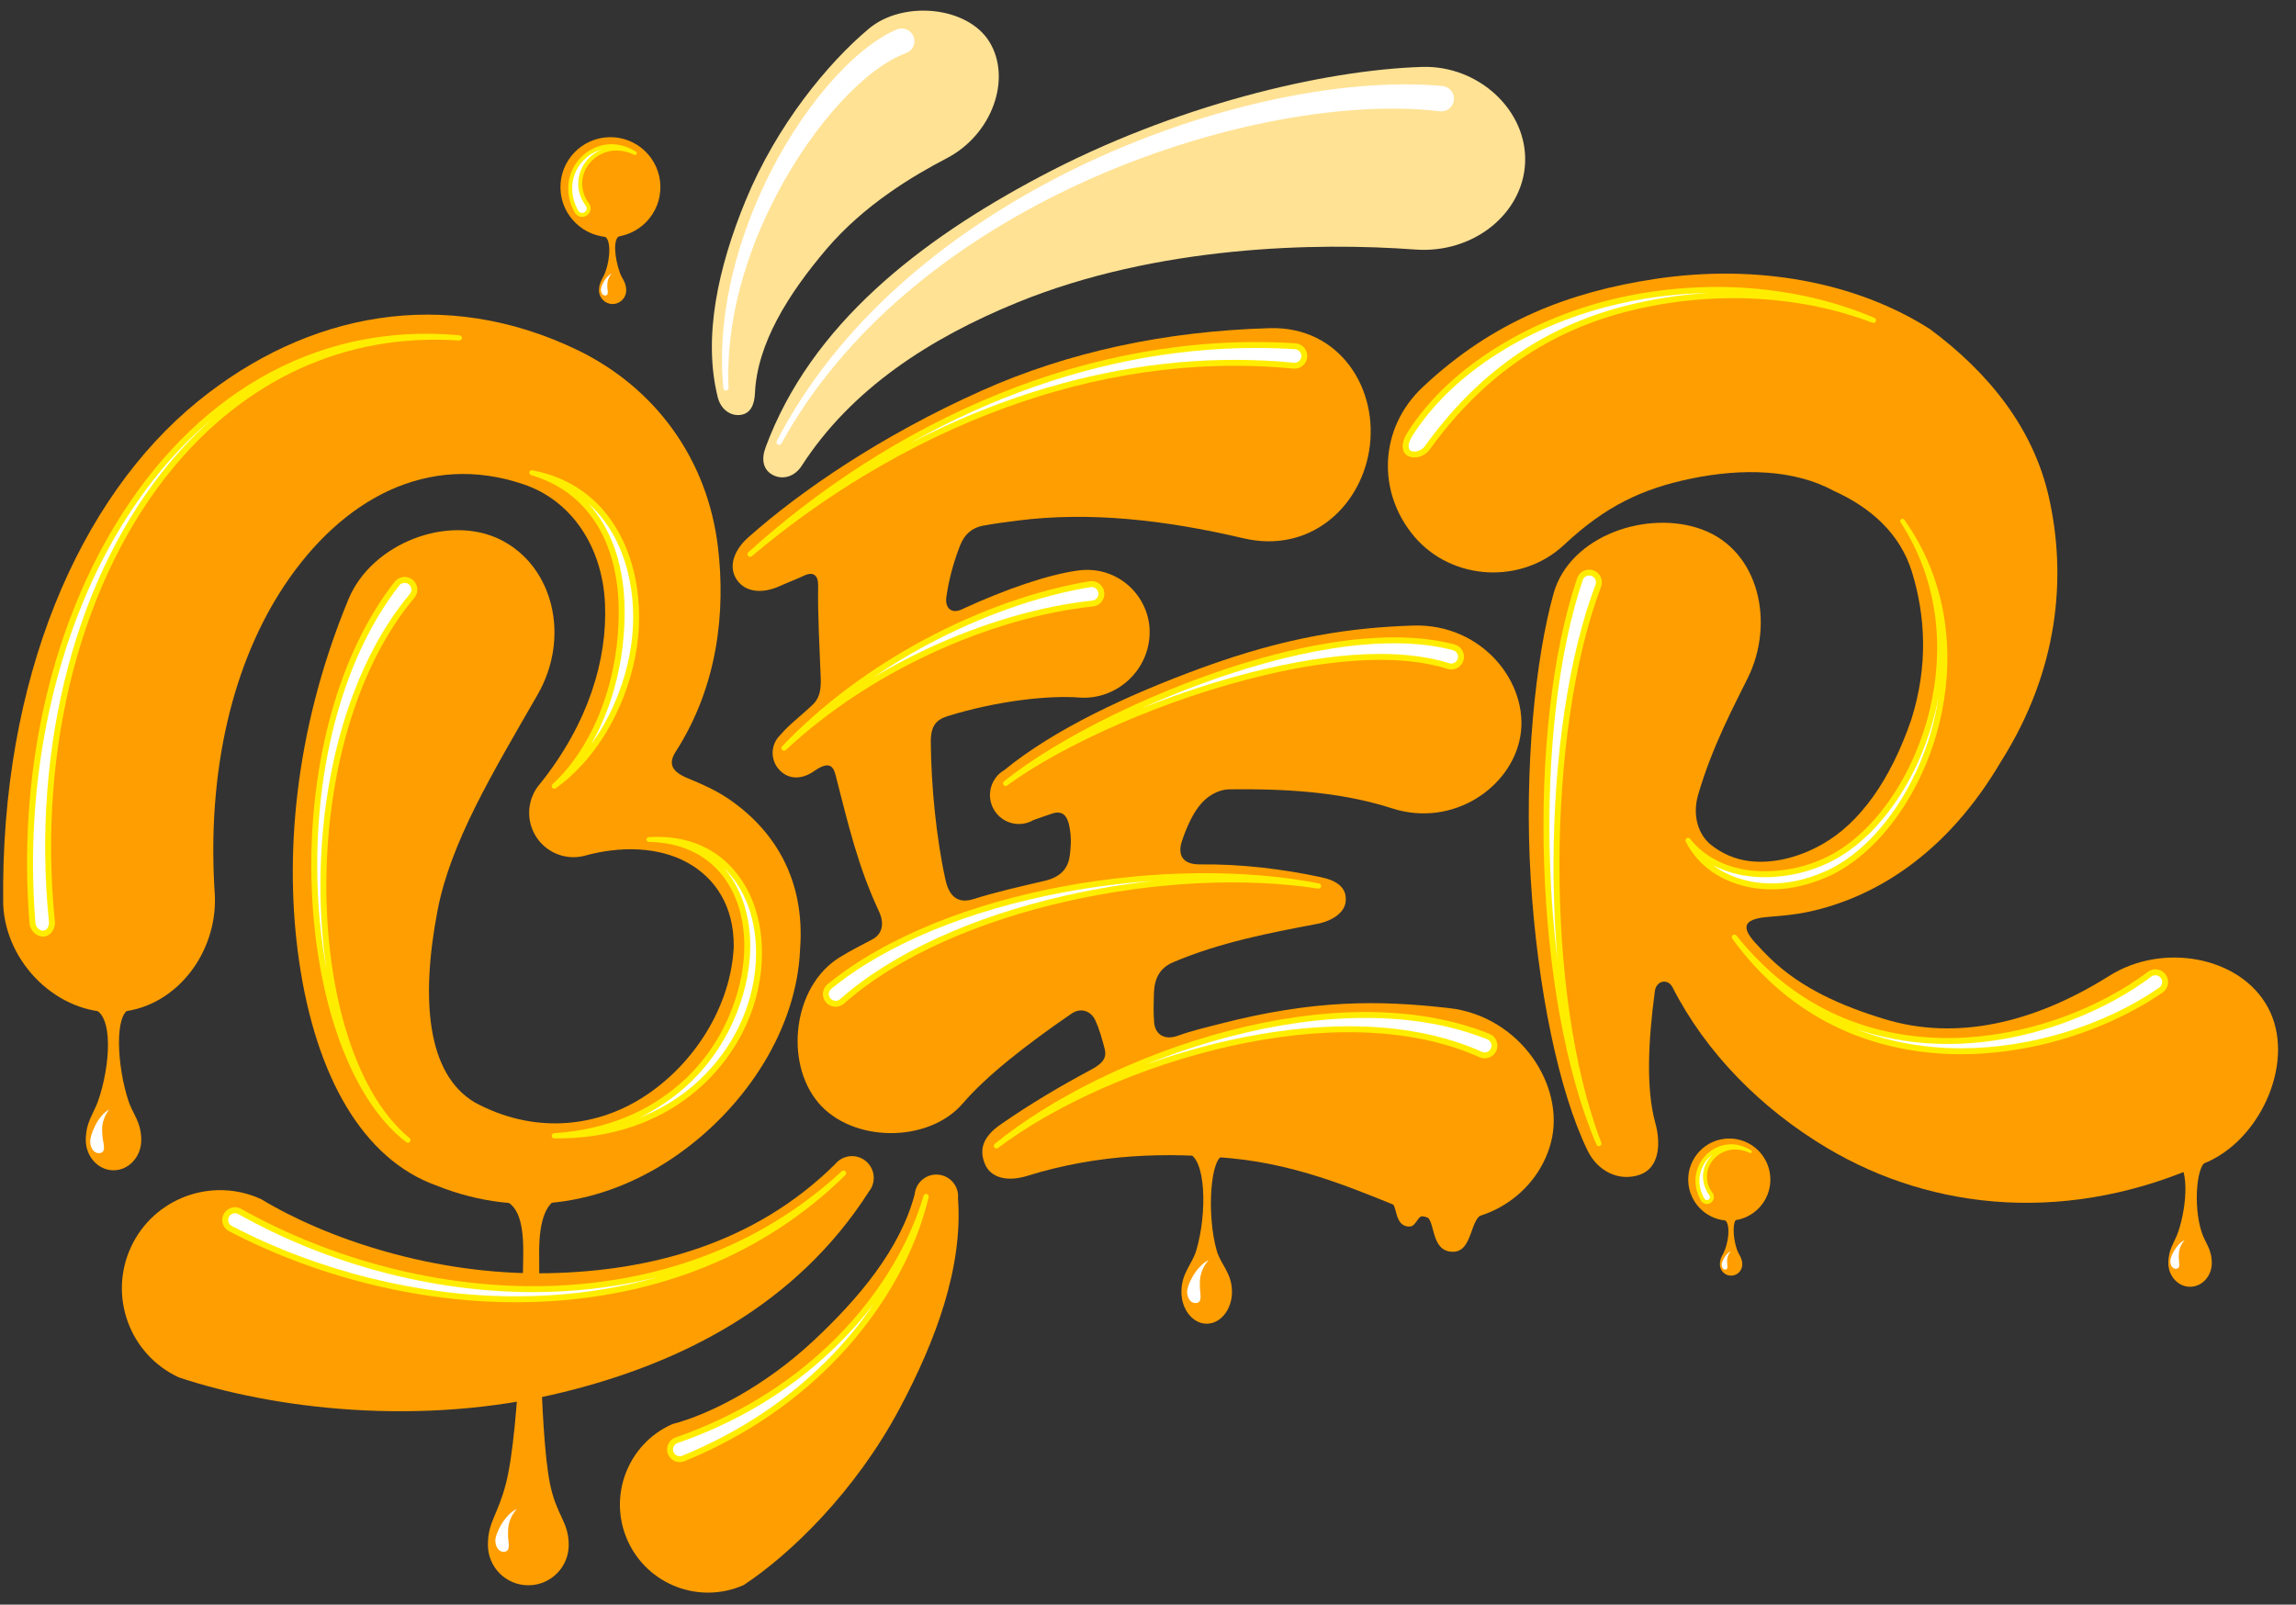 <?xml version="1.0" encoding="UTF-8"?>
<!DOCTYPE svg PUBLIC '-//W3C//DTD SVG 1.0//EN'
          'http://www.w3.org/TR/2001/REC-SVG-20010904/DTD/svg10.dtd'>
<svg height="1361.4" preserveAspectRatio="xMidYMid meet" version="1.0" viewBox="26.6 305.1 1947.5 1361.4" width="1947.5" xmlns="http://www.w3.org/2000/svg" xmlns:xlink="http://www.w3.org/1999/xlink" zoomAndPan="magnify"
><rect x="26.6" y="305.1" width="1947.5" height="1361.4" fill="#333333" stroke="none"/><g clip-rule="evenodd" fill-rule="evenodd"
  ><g
    ><g id="change1_1"
      ><path d="M720.57,801.896c0.147-8.529-4.005-12.163-11.785-8.494 c-7.236,3.415-14.437,6.033-21.038,9.035c-14.158,6.436-29.061,5.509-36.416-5.867 c-7.355-11.376-1.552-25.275,9.766-35.359c44.285-39.466,113.088-86.64,198.029-124.621 c73.234-32.748,155.594-50.609,244.693-53.075c59.317-1.642,92.874,51.964,84.047,104.308 c-8.244,48.895-51.324,86.919-106.514,73.969c-66.52-15.61-130.339-22.804-191.346-15.061 c-10.072,1.278-20.002,2.566-29.674,4.373c-8.879,1.657-15.563,7.024-19.352,16.711 c-5.376,13.751-9.582,28.635-11.705,44.149c-1.135,8.287,3.85,14.409,13.002,10.173 c38.229-17.696,74.272-29.696,98.6-33.001c34.826-4.729,61.069,22.676,60.878,52.412 c-0.21,32.93-28.805,57.769-59.768,55.341c-24.954-1.958-68.531,2.472-111.564,15.77 c-9.382,2.899-14.431,7.831-14.312,22.181c0.305,36.713,4.558,80.902,12.448,116.651 c2.992,13.557,9.997,20.765,23.933,16.358c19.021-6.017,39.389-10.564,60.312-15.475 c14.973-3.515,20.206-11.996,21.321-22.316c0.584-5.404,1.046-10.781,0.603-16.007 c-1.09-12.864-4.008-22.974-16.281-18.531c-5.178,1.874-10.34,3.429-15.245,5.328 c-11.704,6.821-26.745,2.855-33.564-8.849c-6.821-11.704-2.857-26.745,8.847-33.564 c41.963-34.344,103.461-63.328,167.797-86.856c72.491-26.51,126.928-34.017,178.693-35.755 c59.292-1.99,98.81,49.31,91.202,93.826c-7.493,43.837-57.528,77.694-108.613,61.323 c-37.592-12.048-79.236-16.957-138.061-16.196c-10.802,0.14-19.368,6.801-23.867,11.875 c-6.934,7.822-12.407,19.659-16.536,32.121c-3.494,10.544-0.569,19.844,15.348,19.677 c35.648-0.373,70.081,3.97,102.57,10.834c13.522,2.857,22.397,8.928,20.964,21.028 c-1.043,8.809-10.799,16.075-24.365,18.654c-39.5,7.505-81.743,15.459-121.935,32.498 c-11.755,4.983-15.94,14.296-16.32,26.332c-0.259,8.206-0.461,16.387,0.145,24.436 c0.802,10.646,8.916,15.671,20.255,11.564c11.703-4.239,23.765-7.026,35.621-10.072 c79.42-20.402,133.733-20.268,194.474-13.324c60.035,6.862,98.78,65.898,86.301,113.887 c-12.823,49.307-67.53,78.855-113.772,60.807c-43.929-17.146-95.003-41.436-157.976-47.338 c-54.318-5.091-111.387-3.967-172.669,15.006c-17.035,5.273-30.831,1.512-35.687-10.026 c-5.253-12.487-1.612-23.315,13.337-33.681c26.061-18.072,51.802-33.142,77.183-46.702 c10.895-5.822,12.727-11.028,10.96-17.66c-2.187-8.208-4.421-16.608-8.141-24.433 c-3.271-6.882-11.59-10.919-19.963-5.16c-38.767,26.666-72.065,52.72-92.152,76.12 c-29.274,34.103-94.165,33.436-122.791-0.833c-28.676-34.328-21.271-98.637,18.221-123.012 c8.193-5.058,17.464-9.934,27.409-15.06c9.6-4.946,10.542-14.362,5.985-24.095 c-17.638-37.684-25.786-72.677-36.731-115.427c-1.806-7.049-4.995-12.743-18.014-3.611 c-10.614,7.445-21.748,7.55-29.697-0.891c-7.951-8.442-7.55-21.749,0.891-29.698 c6.887-8.332,17.612-16.277,27.567-25.802c5.91-5.656,6.973-13.112,6.616-22.714 C721.737,853.367,720.137,827.231,720.57,801.896L720.57,801.896z" fill="#ff9e00"
      /></g
      ><g id="change1_2"
      ><path d="M1467.009,979.311c-5.232,17.964,0.293,34.179,11.025,42.682 c9.163,7.257,20.436,12.292,32.736,13.708c19.222,2.213,40.878-2.713,61.356-14.254 c31.952-18.005,57.935-54.25,75.647-105.785c14.652-46.231,11.825-88.556,0.62-125.166 c-10.011-32.708-35.067-54.789-65.999-68.785c-33.709-18.444-77.727-19.627-121.708-10.493 c-41.417,8.602-72.536,23.468-107.355,56.09c-36.351,34.058-95.274,30.334-126.879-6.75 c-32.163-37.74-30.143-92.115,6.751-126.879c59.903-56.446,124.958-80.992,197.109-91.897 c86.275-13.039,170.552,2.398,233.431,42.61c49.518,36.813,87.433,83.584,100.716,142.389 c15.375,68.06,8.163,147.21-40.505,224.264c-46.539,79.319-107.875,115.878-163.843,127.738 c-11.212,2.376-22.259,3.297-32.924,4.155c-18.487,1.484-26.022,6.365-11.804,21.989 c4.022,4.42,8.129,8.795,12.451,12.987c26.447,25.651,60.901,40.745,97.486,51.859 c59.709,18.139,125.194,4.266,190.605-36.881c44.818-28.194,110.567-16.761,134.285,26.784 c23.94,43.957-4.614,109.688-50.026,130.64c-117.549,54.24-233.845,42.291-323.677-11.177 c-56.471-33.611-103.022-81.092-131.256-136.407c-4.004-7.847-13.775-5.679-14.97,3.232 c-5.91,44.077-7.405,83.702,0.347,111.716c5.15,18.617,3.028,38.539-13.175,44.081 c-17.91,6.126-35.781-3.16-44.199-20.431c-24.538-50.344-42.571-137.966-48.242-230.259 c-5.848-95.176,4.265-188.745,19.39-242.592c13.749-48.947,79.623-71.354,126.109-54.095 c48.351,17.95,61.521,79.231,38.753,125.565 C1497.307,904.286,1479.012,938.104,1467.009,979.311L1467.009,979.311z" fill="#ff9e00"
      /></g
      ><g id="change1_3"
      ><path d="M599.736,942.839c-6.912,10.775-2.713,17.231,10.588,22.68 c11.663,4.777,23,9.847,33.172,16.636c39.131,26.118,66.306,68.356,61.742,128.266 c-2.687,66.597-44.601,132.238-102.997,173.689c-57.163,40.576-130.204,57.114-206.046,26.573 c-61.839-22.42-101.702-92.367-115.9-190.213 c-12.365-85.211-5.153-193.16,41.902-307.021c19.631-47.506,85.133-72.661,129.373-50.267 c44.24,22.394,59.234,82.247,30.944,131.419c-38.458,66.843-73.666,125.134-84.743,182.783 c-14.544,75.699-8.977,138.971,31.518,162.99c48.939,26.549,100.955,21.767,141.431-3.541 c45.31-28.328,76.116-79.073,78.26-128.761c0.252-34.19-15.648-57.954-39.038-70.977 c-24.864-13.846-57.567-14.431-88.362-5.741c-15.984,3.725-32.535-3.345-40.898-17.464 c-8.363-14.121-6.607-32.033,4.34-44.259c40.619-50.866,56.913-105.011,54.738-152.608 c-2.203-48.168-28.403-87.404-69.237-101.095c-81.5-27.593-154.012,12.955-202.504,85.606 c-43.156,64.655-66.448,155.943-59.181,263.324c2.143,49.54-34.207,96.801-83.747,98.944 c-49.538,2.143-93.629-41.639-95.772-91.178c-2.68-191.76,64.734-345.321,165.001-426.931 c92.619-75.385,209.162-98.294,322.602-43.363c64.76,31.506,109.752,91.431,118.696,167.207 C641.912,822.861,636.069,886.205,599.736,942.839L599.736,942.839z" fill="#ff9e00"
      /></g
      ><g id="change2_1"
      ><path d="M706.552,700.381c42.063-65.238,108.442-108.216,182.946-138.659 c118.286-48.333,254.108-51.112,337.433-44.929c49.577,3.679,91.168-30.466,93.269-73.198 c2.204-44.827-39.605-83.221-87.281-81.723c-84.205,2.647-210.412,32.693-324.361,93.203 c-101.213,53.747-193.979,125.058-232.591,229.642c-3.816,10.336-2.05,19.151,6.392,23.474 C690.799,712.515,700.799,709.305,706.552,700.381L706.552,700.381z" fill="#ffe294"
      /></g
      ><g id="change1_4"
      ><path d="M734.914,1292.825c-68.324,67.586-156.742,90.777-243.522,92.471 c-96.921,1.892-188.516-29.691-243.189-62.774c-41.714-19.289-91.242-1.081-110.529,40.633 c-19.289,41.714-1.082,91.24,40.632,110.529c78.818,26.301,203.947,42.63,326.331,12.473 c100.252-24.705,197.415-73.801,258.985-170.126c6.403-7.922,5.17-19.554-2.753-25.956 C752.947,1283.67,741.317,1284.902,734.914,1292.825L734.914,1292.825z" fill="#ff9e00"
      /></g
      ><g id="change2_2"
      ><path d="M666.955,638.745c1.891-42.265,28.363-84.245,60.431-122.031 c32.095-37.817,73.639-62.432,102.204-77.324c39.057-20.362,55.279-67.932,36.203-98.865 c-18.576-30.121-73.199-35.387-102.24-11.068c-34.535,28.921-77.992,81.512-104.445,145.628 c-23.445,56.83-36.478,116.37-23.641,167.256c2.44,9.674,10.276,15.794,18.964,14.802 C663.121,656.152,666.511,648.652,666.955,638.745L666.955,638.745z" fill="#ffe294"
      /></g
      ><g id="change1_5"
      ><path d="M802.451,1318.349c-12.294,46.528-47.306,88.346-86.63,124.983 c-40.392,37.631-87.091,61.771-119.025,70.013c-37.67,16.735-54.667,60.905-37.932,98.576 c16.735,37.668,60.905,54.665,98.575,37.93c39.819-26.291,94.658-79.281,132.231-149.76 c30.771-57.719,53.787-119.905,49.534-178.319c0.945-10.143-6.524-19.144-16.666-20.088 C812.396,1300.738,803.395,1308.207,802.451,1318.349L802.451,1318.349z" fill="#ff9e00"
      /></g
      ><g id="change1_6"
      ><path d="M477.908,1316.96c10.223,0.553,29.746,3.727,23.579,4.999 c-11.266,2.324-17.568,18.087-17.568,44.947c0,18.104,0,151.706,9.149,196.869 c5.536,27.324,15.923,32.317,15.923,52.006c0,19.002-15.356,34.272-34.272,34.272 c-18.916,0-34.272-15.269-34.272-34.272c0-19.689,8.188-24.633,15.283-52.006 c11.918-45.978,14.71-178.935,14.71-196.869c0-26.859-5.182-42.623-21.805-44.947 C442.229,1321.064,466.703,1316.96,477.908,1316.96L477.908,1316.96z" fill="#ff9e00"
      /></g
      ><g id="change1_7"
      ><path d="M122.469,1151.107c15.121-0.425,21.842,8.284,14.782,9.953 c-13.811,3.266-11.538,48.073-1.76,77.931c3.689,11.265,10.932,18.014,10.932,33.343 c0,14.065-10.543,25.647-23.529,25.647c-12.985,0-23.527-11.582-23.527-25.647 c0-15.33,6.643-22.247,10.492-33.343c10.358-29.858,13.267-73.554-4.339-77.926 C94.752,1158.391,108.563,1151.498,122.469,1151.107L122.469,1151.107z" fill="#ff9e00"
      /></g
      ><g id="change1_8"
      ><path d="M1258.742,1312.41c7.312-0.316,29.292,22.246,26.204,22.811 c-11.794,2.159-8.639,31.895-25.915,31.895c-19.934,0-14.409-28.663-23.422-29.901 C1233.396,1336.91,1253.431,1312.641,1258.742,1312.41L1258.742,1312.41z" fill="#ff9e00"
      /></g
      ><g id="change1_9"
      ><path d="M1234.49,1337c-5.669-1.394-6.249,8.71-12.397,8.71 c-13.536,0-9.784-19.463-15.905-20.303c-1.503-0.207,8.861-2.998,12.425-2.428 C1225.718,1324.113,1237.01,1337.62,1234.49,1337z" fill="#ff9e00"
      /></g
      ><g id="change1_10"
      ><path d="M1885.352,1282.239c13.704,0.57,20.136,7.79,13.88,8.001 c-9.207,0.312-12.772,37.016-5.119,60.39c2.889,8.819,8.558,14.102,8.558,26.102 c0,11.01-8.253,20.077-18.417,20.077c-10.166,0-18.419-9.067-18.419-20.077 c0-12,5.201-17.415,8.213-26.102c8.109-23.373,9.904-59.525-4.12-61.67 C1862.995,1287.899,1877.059,1281.893,1885.352,1282.239L1885.352,1282.239z" fill="#ff9e00"
      /></g
      ><g id="change1_11"
      ><path d="M1492.662,1271.034c19.226-0.413,35.17,14.86,35.584,34.086 c0.415,19.227-14.859,35.172-34.086,35.585c-19.226,0.413-35.171-14.86-35.584-34.086 C1458.162,1287.393,1473.434,1271.448,1492.662,1271.034L1492.662,1271.034z" fill="#ff9e00"
      /></g
      ><g id="change1_12"
      ><path d="M543.454,421.483c23.394-0.503,42.795,18.081,43.298,41.474 c0.503,23.393-18.081,42.794-41.474,43.299c-23.394,0.503-42.795-18.081-43.298-41.475 C501.477,441.388,520.061,421.987,543.454,421.483L543.454,421.483z" fill="#ff9e00"
      /></g
      ><g id="change1_13"
      ><path d="M1494.207,1335.192c6.259-0.115,8.52,3.854,5.974,4.228 c-4.022,0.59-4.112,15.11-0.173,26.149c1.488,4.165,4.406,6.661,4.406,12.327 c0,5.199-4.25,9.482-9.483,9.482c-5.233,0-9.482-4.282-9.482-9.482 c0-5.667,2.677-8.224,4.228-12.327c4.174-11.039,4.127-24.69-0.918-25.648 C1485.691,1339.339,1489.948,1335.27,1494.207,1335.192L1494.207,1335.192z" fill="#ff9e00"
      /></g
      ><g id="change1_14"
      ><path d="M545.639,499.408c8.439-0.052,10.853,4.831,6.84,5.801 c-6.022,1.459-4.879,17.869-0.084,31.3c1.808,5.068,5.36,8.103,5.36,15 c0,6.326-5.169,11.537-11.537,11.537c-6.367,0-11.538-5.211-11.538-11.537 c0-6.896,3.258-10.008,5.146-15c5.079-13.431,4.793-29.845-0.931-30.832 C532.856,504.636,537.363,499.458,545.639,499.408L545.639,499.408z" fill="#ff9e00"
      /></g
      ><g id="change1_15"
      ><path d="M1064.761,1285.719c-11.238-0.529-15.027,49.09-6.114,80.457 c3.364,11.835,12.943,18.924,12.943,35.029c0,14.776-9.611,26.943-21.449,26.943 c-11.839,0-21.45-12.167-21.45-26.943c0-16.105,9.033-23.371,12.542-35.029 c9.443-31.367,8.556-79.882-7.776-82.761c-8.074-1.423,8.012-9.795,17.678-9.795 C1056.714,1273.619,1068.866,1285.912,1064.761,1285.719z" fill="#ff9e00"
      /></g
    ></g
    ><g
    ><g id="change3_1"
      ><path d="M526.38,477.954c-8.865-11.708-7.145-25.508,0.5-34.586 c8.17-9.7,22.328-14.187,37.646-7.01c0.717,0.393,1.619,0.13,2.013-0.587 c0.392-0.717,0.129-1.619-0.588-2.012c-16.976-10.747-34.26-6.59-45.335,3.617 c-12.342,11.374-16.573,30.513-6.221,48.515c2.191,3.308,6.654,4.214,9.962,2.023 C527.665,485.724,528.571,481.261,526.38,477.954L526.38,477.954z" fill="#ffed00"
      /></g
      ><g id="change3_2"
      ><path d="M1479.377,1317.426c-7.286-9.622-5.872-20.964,0.412-28.424 c6.714-7.971,18.349-11.66,30.939-5.76c0.59,0.323,1.331,0.106,1.654-0.484 c0.324-0.589,0.107-1.33-0.483-1.653c-13.951-8.833-28.158-5.416-37.26,2.972 c-10.143,9.348-13.62,25.077-5.111,39.872c1.8,2.719,5.469,3.464,8.186,1.664 C1480.432,1323.813,1481.177,1320.145,1479.377,1317.426L1479.377,1317.426z" fill="#ffed00"
      /></g
      ><g id="change3_3"
      ><path d="M73.131,1086.79c0.628,6.241-3.358,12.422-9.375,12.902 c-5.976,0.477-11.534-4.955-12.092-10.879c-10.195-124.61,16.891-246.681,73.109-339.084 c63.849-104.945,165.03-171.81,291.602-160.18c1.222,0.098,2.137,1.17,2.04,2.392 c-0.097,1.223-1.169,2.137-2.392,2.04c-99.39-6.666-181.701,35.474-241.106,106.304 C95.847,794.562,58.296,939.409,73.131,1086.79L73.131,1086.79z" fill="#ffed00"
      /></g
      ><g id="change3_4"
      ><path d="M361.441,798.554c-48.601,61.99-71.07,153.982-70.789,242.201 c0.318,99.643,29.361,194.123,80.512,233.368c0.961,0.763,2.361,0.603,3.124-0.358 c0.763-0.961,0.603-2.361-0.358-3.123c-48.442-39.865-73.274-132.793-70.275-229.708 c2.602-84.083,26.191-171.292,74.526-228.789c3.751-4.619,3.044-11.415-1.575-15.167 C371.988,793.228,365.192,793.934,361.441,798.554L361.441,798.554z" fill="#ffed00"
      /></g
      ><g id="change3_5"
      ><path d="M477.234,708.224c26.63,7.866,45.125,23.892,57.112,44.382 c7.986,13.648,12.823,29.299,15.272,45.932c1.747,11.863,2.103,24.196,1.538,36.695 c-0.554,12.206-2.008,24.547-4.515,36.733c-3.794,18.443-9.729,36.463-18.007,52.904 c-8.769,17.418-19.734,33.096-33.252,45.429c-0.953,0.773-1.099,2.174-0.326,3.127 c0.773,0.953,2.174,1.099,3.127,0.326c15.598-11.22,29.151-26.107,40.171-43.363 c7.078-11.08,13.002-23.106,17.773-35.666c3.955-10.409,7.089-21.167,9.215-32.073 c2.16-11.077,3.352-22.298,3.379-33.352c0.06-23.435-4.528-46.176-13.814-65.711 c-14.208-29.891-39.327-52.464-76.686-59.47c-1.134-0.272-2.276,0.428-2.547,1.561 C475.401,706.812,476.1,707.952,477.234,708.224L477.234,708.224z" fill="#ffed00"
      /></g
      ><g id="change3_6"
      ><path d="M576.961,1019.363c46.593,0.865,72.642,30.073,79.265,67.923 c2.489,14.235,2.232,29.626-0.632,45.234c-1.788,9.746-4.659,19.53-8.406,29.216 c-8.772,22.673-22.951,44.517-43.189,62.342c-26.024,22.922-61.455,39.471-107.277,42.437 c-1.227,0.034-2.195,1.057-2.161,2.284c0.034,1.227,1.057,2.195,2.284,2.16 c48.294,0.434,86.995-14.106,115.676-36.639c23.271-18.284,40.121-41.769,49.957-66.568 c8.169-20.602,11.4-42.165,10.216-62.207c-0.921-15.589-4.576-30.325-10.913-43.164 c-14.64-29.656-43.045-49.678-84.906-47.016c-1.105,0.023-1.981,0.939-1.957,2.044 C574.942,1018.51,575.857,1019.388,576.961,1019.363L576.961,1019.363z" fill="#ffed00"
      /></g
      ><g id="change3_7"
      ><path d="M220.763,1349.608c79.628,41.533,176.419,65.119,271.353,59.512 c91.388-5.397,181.028-37.687,251.564-107.11c0.887-0.847,0.92-2.256,0.073-3.143 c-0.846-0.888-2.255-0.921-3.142-0.074c-71.053,65.73-159.56,94.826-249.061,97.336 c-91.921,2.577-184.802-22.958-260.52-65.484c-5.232-2.832-11.781-0.884-14.613,4.349 C213.582,1340.226,215.53,1346.774,220.763,1349.608L220.763,1349.608z" fill="#ffed00"
      /></g
      ><g id="change3_8"
      ><path d="M606.998,1544.894c53.536-21.873,97.185-52.99,130.725-88.378 c40.179-42.392,65.842-90.633,76.56-135.693c0.317-1.184-0.389-2.405-1.573-2.721 c-1.186-0.317-2.405,0.388-2.721,1.574c-12.813,43.152-40.198,88.652-81.454,127.638 c-33.813,31.951-76.987,59.378-129.139,77.402c-5.568,2.098-8.386,8.322-6.288,13.89 C595.205,1544.175,601.43,1546.991,606.998,1544.894L606.998,1544.894z" fill="#ffed00"
      /></g
      ><g id="change4_1"
      ><path d="M787.557,329.964c-36.279,15.147-82.84,67.452-113.929,134.658 c-23.959,51.796-39.056,112.156-33.47,169.785c0.089,1.224,1.154,2.145,2.377,2.057 c1.224-0.087,2.147-1.153,2.057-2.377c-2.658-56.38,14.872-114.44,40.7-163.715 c31.781-60.634,75.885-107.985,110.076-120.311c5.546-2.156,8.299-8.409,6.143-13.955 C799.355,330.56,793.101,327.809,787.557,329.964L787.557,329.964z" fill="#fff"
      /></g
      ><g id="change4_2"
      ><path d="M1250.257,378.084c-84.113-7.888-209.204,17.207-324.272,76.261 c-98.126,50.36-188.992,125.234-240.501,224.913c-0.577,1.083-0.167,2.431,0.916,3.008 c1.083,0.577,2.43,0.167,3.007-0.916c53.232-96.808,144.502-168.28,242.366-215.359 c113.049-54.384,234.834-76.217,316.195-66.466c5.917,0.632,11.233-3.659,11.865-9.575 C1260.464,384.033,1256.174,378.716,1250.257,378.084L1250.257,378.084z" fill="#fff"
      /></g
      ><g id="change3_9"
      ><path d="M1364.42,795.476c-21.638,63.464-31.068,153.043-28.077,242.514 c2.944,88.078,17.782,175.955,44.38,238.185c0.463,1.136,1.76,1.683,2.897,1.222 c1.136-0.462,1.685-1.76,1.223-2.896c-24.088-62.368-35.666-149.651-35.498-236.714 c0.169-87.137,12.124-174.001,35.358-234.991c2.019-5.597-0.884-11.781-6.481-13.8 C1372.624,786.974,1366.441,789.879,1364.42,795.476L1364.42,795.476z" fill="#ffed00"
      /></g
      ><g id="change3_10"
      ><path d="M1220.184,672.414c-4.609,7.309-5.145,14.599-1.021,18.362 c4.437,4.049,14.695,3.29,20.266-4.432c41.186-57.085,94.534-97.806,164.897-116.321 c68.645-18.062,145.07-16.052,210.53,8.889c1.138,0.459,2.434-0.091,2.894-1.229 c0.459-1.138-0.09-2.435-1.228-2.894c-66.027-28.185-144.228-33.115-215.254-17.391 C1331.314,572.885,1257.956,612.531,1220.184,672.414L1220.184,672.414z" fill="#ffed00"
      /></g
      ><g id="change3_11"
      ><path d="M1848.515,1129.538c-42.594,32.27-110.87,59.067-180.986,55.982 c-59.511-2.62-120.192-26.715-168.013-86.663c-0.744-0.975-2.141-1.162-3.116-0.418 c-0.976,0.744-1.163,2.14-0.419,3.116c46.935,64.327,109.076,91.566,170.697,96.941 c74.251,6.476,147.821-19.201,194.486-51.495c4.82-3.49,5.898-10.236,2.407-15.056 C1860.081,1127.127,1853.335,1126.048,1848.515,1129.538L1848.515,1129.538z" fill="#ffed00"
      /></g
      ><g id="change3_12"
      ><path d="M1638.689,748.259c32.487,49.747,36.947,107.122,24.968,158.023 c-13.837,58.804-49.632,109.099-90.434,127.256c-11.705,5.372-23.672,8.434-35.25,9.86 c-8.326,1.026-16.446,1.195-24.246,0.432c-10.522-1.031-20.37-3.554-29.194-7.845 c-9.467-4.604-17.803-10.721-24.203-19.068c-0.654-1.039-2.027-1.35-3.065-0.696 c-1.038,0.654-1.35,2.027-0.696,3.065c5.308,10.443,13.031,19.096,22.682,25.752 c9.344,6.445,20.433,10.779,32.458,13.021c8.906,1.66,18.361,2.007,28.01,1.053 c13.209-1.308,26.759-5.276,40.033-11.483c43.29-20.857,81.446-75.379,94.126-139.128 c10.557-53.071,3.638-112.312-31.973-162.432c-0.603-0.887-1.815-1.117-2.702-0.513 C1638.315,746.16,1638.084,747.37,1638.689,748.259L1638.689,748.259z" fill="#ffed00"
      /></g
      ><g id="change3_13"
      ><path d="M1125.542,596.363c-89.333-5.671-174.159,11.616-250.549,42.386 c-82.961,33.415-155.884,82.586-213.606,134.869c-0.923,0.809-1.016,2.214-0.208,3.136 c0.809,0.924,2.214,1.017,3.136,0.21c58.732-49.68,132.317-95.865,215.33-126.072 c75.04-27.305,157.782-41.468,244.167-33.037c5.93,0.478,11.134-3.95,11.611-9.881 C1135.901,602.043,1131.474,596.84,1125.542,596.363L1125.542,596.363z" fill="#ffed00"
      /></g
      ><g id="change3_14"
      ><path d="M951.144,798.219c-43.081,6.99-93.177,23.94-141.978,50.313 c-42.583,23.014-84.156,53.052-119.095,89.694c-0.872,0.862-0.88,2.271-0.016,3.143 c0.863,0.872,2.271,0.879,3.143,0.016c36.332-33.947,78.765-61.087,121.818-81.24 c48.285-22.599,97.246-36.232,138.966-40.553c5.899-0.783,10.052-6.207,9.268-12.106 C962.467,801.589,957.041,797.435,951.144,798.219L951.144,798.219z" fill="#ffed00"
      /></g
      ><g id="change3_15"
      ><path d="M1260.647,851.963c-43.99-11.984-103.542-5.457-163.993,11.434 c-85.428,23.869-172.672,67.754-218.391,104.525c-0.972,0.749-1.154,2.145-0.406,3.117 c0.749,0.972,2.145,1.154,3.119,0.406c46.544-34.283,134.244-73.873,219.337-93.794 c57.365-13.43,113.45-18,154.228-5.009c5.706,1.686,11.708-1.579,13.393-7.286 C1269.619,859.65,1266.353,853.648,1260.647,851.963L1260.647,851.963z" fill="#ffed00"
      /></g
      ><g id="change3_16"
      ><path d="M1290.174,1182.283c-64.908-26.123-145.434-22.573-221.736-2.581 c-77.834,20.392-151.137,57.528-198.005,95.79c-0.966,0.757-1.135,2.156-0.377,3.121 c0.756,0.965,2.155,1.134,3.12,0.377c47.545-35.821,121.009-69.581,198.312-86.646 c73.107-16.14,149.652-17.395,210.246,9.782c5.476,2.329,11.812-0.226,14.141-5.701 C1298.204,1190.948,1295.649,1184.612,1290.174,1182.283L1290.174,1182.283z" fill="#ffed00"
      /></g
      ><g id="change3_17"
      ><path d="M742.366,1156.666c46.117-40.874,115.812-70.335,189.826-87.025 c72.538-16.358,149.167-20.442,212.416-10.655c1.208,0.213,2.361-0.598,2.573-1.805 c0.211-1.209-0.598-2.362-1.807-2.573c-63.732-12.473-141.586-11.368-215.791,2.293 c-77.818,14.326-151.447,42.665-201.197,83.348c-4.531,3.857-5.076,10.667-1.219,15.197 C731.025,1159.976,737.836,1160.523,742.366,1156.666L742.366,1156.666z" fill="#ffed00"
      /></g
    ></g
    ><g fill="#fff" id="change4_3"
    ><path d="M520.396,485.755c-1.294,0-2.494-0.642-3.204-1.716 c-8.709-15.154-6.463-32.989,5.698-44.196c4.158-3.831,9.023-6.531,14.183-7.933 c-4.88,1.992-9.266,5.153-12.756,9.298c-7.856,9.326-11.089,24.932-0.612,38.772 c0.445,0.68,0.644,1.702,0.439,2.706c-0.202,1.004-0.786,1.868-1.638,2.433 C521.875,485.534,521.147,485.755,520.396,485.755z"
      /><path d="M1474.459,1323.241c-0.864,0-1.661-0.428-2.135-1.144 c-8.096-14.091-3.554-28.049,4.588-35.553c0.861-0.795,1.762-1.528,2.693-2.199 c-0.838,0.777-1.635,1.609-2.381,2.497c-7.943,9.428-8.151,22.534-0.523,32.611 c0.254,0.393,0.387,1.075,0.251,1.742c-0.136,0.67-0.523,1.245-1.092,1.621 C1475.441,1323.094,1474.956,1323.241,1474.459,1323.241z"
      /><path d="M603.203,1540.557c-2.384,0-4.548-1.497-5.386-3.724 c-1.118-2.967,0.387-6.29,3.355-7.408c49.959-17.264,94.018-43.675,130.819-78.453 c13.074-12.355,25.033-25.646,35.686-39.569c-9.899,14.53-21.161,28.52-33.606,41.652 c-35.394,37.344-78.785,66.676-128.978,87.182 C604.57,1540.43,603.891,1540.557,603.203,1540.557L603.203,1540.557z"
      /><path d="M464.202,1404.907c-81.6-0.003-167.227-21.225-241.113-59.76 c-2.716-1.473-3.756-4.97-2.248-7.758c1.006-1.858,2.947-3.013,5.068-3.013 c0.956,0,1.872,0.234,2.722,0.693c76.072,42.724,164.936,66.272,250.156,66.269 c4.296,0,8.61-0.058,12.904-0.179c32.597-0.916,63.983-5.278,93.81-12.961 c-29.641,8.619-60.982,13.967-93.683,15.897 C482.725,1404.633,473.433,1404.907,464.202,1404.907z"
      /><path d="M568.936,1253.363c13.903-6.715,26.714-15.226,38.387-25.509 c19.529-17.197,34.935-39.431,44.556-64.302c3.961-10.234,6.874-20.37,8.665-30.124 c3.01-16.405,3.224-32.222,0.636-47.009c-3.155-18.049-10.249-33.221-20.583-44.917 c6.622,6.372,12.228,14.103,16.671,23.106c6.004,12.164,9.503,26.036,10.402,41.233 c1.184,20.017-2.228,40.783-9.87,60.054c-9.968,25.134-26.7,47.428-48.387,64.469 C597.268,1239.905,583.68,1247.602,568.936,1253.363z"
      /><path d="M997.963,1208.452c23.308-9.434,47.509-17.529,71.75-23.88 c40.115-10.512,78.823-15.842,115.052-15.842c38.653,0,73.483,6.131,103.53,18.223 c2.825,1.202,4.192,4.585,2.95,7.5c-0.904,2.127-2.987,3.505-5.302,3.505 c-0.768,0-1.522-0.156-2.242-0.463c-32.065-14.383-70.181-21.696-113.2-21.696 c-31.465,0-65.145,3.915-100.097,11.63C1046.015,1192.815,1021.583,1199.946,997.963,1208.452z"
      /><path d="M1690.042,1194.47c-7.703,0-15.415-0.332-22.927-0.988 c-23.524-2.052-45.792-7.284-66.555-15.553c21.014,7.339,43.345,11.586,66.746,12.617 c3.733,0.165,7.536,0.249,11.306,0.249c71.802-0.003,136.415-29.572,172.942-57.246 c0.898-0.65,2.063-1.029,3.276-1.029c1.872,0,3.571,0.867,4.666,2.378 c0.898,1.242,1.262,2.762,1.02,4.279c-0.243,1.517-1.063,2.849-2.306,3.747 c-46.604,32.25-109.508,51.545-168.166,51.545 C1690.042,1194.47,1690.044,1194.47,1690.042,1194.47z"
      /><path d="M735.386,1154.205c-1.693,0-3.291-0.737-4.386-2.023 c-0.994-1.167-1.473-2.655-1.352-4.186c0.121-1.531,0.832-2.921,2-3.915 c46.405-37.945,117.052-67.174,198.848-82.232c24.637-4.535,49.433-7.67,74.122-9.377 c-24.605,2.696-49.364,6.812-73.533,12.261c-80.071,18.055-148.279,49.367-192.055,88.17 C737.775,1153.968,736.348,1154.205,735.386,1154.205z"
      /><path d="M303.622,1127.684c-5.073-27.145-7.842-56.483-7.937-86.945 c-0.303-95.044,25.108-182.185,69.716-239.081c1.04-1.281,2.672-2.056,4.418-2.056 c0.927,0,2.308,0.223,3.614,1.283c2.462,1.999,2.84,5.628,0.841,8.09 c-45.16,53.72-72.753,138.233-75.648,231.804 C297.688,1071.091,299.462,1100.412,303.622,1127.684z"
      /><path d="M1347.826,1120.889c-3.311-26.691-5.501-54.599-6.452-83.066 c-3.083-92.11,7.053-179.849,27.807-240.723c0.792-2.189,2.968-3.716,5.385-3.716 c0.659,0,1.315,0.116,1.945,0.344c1.444,0.521,2.597,1.573,3.253,2.965 c0.653,1.391,0.725,2.951,0.205,4.394c-22.473,58.991-35.481,145.292-35.657,236.689 C1344.258,1066.194,1345.463,1094.119,1347.826,1120.889z"
      /><path d="M63.021,1094.691c-2.956,0-6.041-3.086-6.348-6.348 C46.732,966.802,73.119,844.313,129.074,752.344c22.424-36.857,48.662-67.761,77.942-92.237 c-12.594,11.081-24.6,23.408-35.952,36.944C91.553,791.85,53.071,937.735,68.124,1087.292 c0.208,2.063-0.405,4.175-1.639,5.651c-0.607,0.726-1.638,1.615-3.129,1.734 L63.021,1094.691z"
      /><path d="M1529.22,1054.603c-5.698,0-11.28-0.501-16.59-1.492 c-11.653-2.173-21.921-6.283-30.522-12.216c-0.786-0.543-1.557-1.098-2.314-1.667 c0.829,0.436,1.676,0.862,2.537,1.281c9.064,4.406,19.462,7.207,30.907,8.328 c3.375,0.329,6.868,0.497,10.387,0.497c4.845,0,9.879-0.316,14.964-0.944 c12.999-1.601,25.359-5.059,36.735-10.28c42.378-18.857,78.994-70.161,93.232-130.676 c0.864-3.662,1.632-7.318,2.314-10.973c-0.552,3.678-1.193,7.363-1.927,11.056 c-12.045,60.564-48.766,115.048-91.374,135.578c-12.97,6.063-25.888,9.774-38.347,11.01 C1535.868,1054.436,1532.505,1054.603,1529.22,1054.603z"
      /><path d="M528.107,936.491c1.728-3.025,3.403-6.145,5.021-9.358 c8.186-16.257,14.392-34.477,18.443-54.153c2.479-12.063,4.031-24.686,4.611-37.52 c0.627-13.84,0.107-26.158-1.586-37.656c-2.684-18.226-8.038-34.288-15.909-47.739 c-3.823-6.537-8.171-12.478-13.033-17.812c10.072,8.957,18.376,20.177,24.706,33.496 c8.778,18.465,13.386,40.437,13.325,63.537c-0.023,10.442-1.13,21.343-3.282,32.403 c-2.025,10.374-5.045,20.887-8.983,31.248c-4.756,12.521-10.581,24.211-17.31,34.744 C532.175,930.714,530.173,933.651,528.107,936.491z"
      /><path d="M994.953,905.972c33.524-15.062,69.19-28.266,103.056-37.727 c41.268-11.531,78.693-17.379,111.235-17.379c18.732,0,35.582,2.004,50.081,5.953 c1.37,0.405,2.583,1.387,3.317,2.736c0.734,1.351,0.899,2.904,0.465,4.376 c-0.717,2.428-2.985,4.123-5.51,4.123c-0.003,0,0,0-0.003,0 c-0.546,0-1.095-0.08-1.63-0.237c-16.474-5.251-36.235-7.93-58.627-7.93 c-28.682,0-61.71,4.328-98.173,12.863C1065.082,880.731,1029.012,892.373,994.953,905.972z"
      /><path d="M767.888,879.461c13.987-9.481,28.595-18.354,43.672-26.502 c46.032-24.877,95.891-42.553,140.392-49.773c0.116-0.013,0.373-0.03,0.627-0.03 c2.863,0,5.308,2.147,5.686,4.993c0.416,3.144-1.803,6.039-4.944,6.456 c-43.727,4.527-93.654,19.088-140.437,40.983 C797.422,862.824,782.366,870.822,767.888,879.461z"
      /><path d="M1226.331,688.16c-1.895,0-3.193-0.569-3.776-1.101 c-2.08-1.898-1.286-6.928,1.887-11.96c33.692-53.419,100.201-95.582,177.912-112.787 c24.031-5.319,48.757-8.229,73.602-8.663c-24.698,1.4-49.138,5.254-72.909,11.509 c-68.427,18.005-123.284,56.682-167.698,118.242 C1233.196,686.38,1229.827,688.16,1226.331,688.16z"
      /><path d="M798.685,680.982c25.553-14.317,51.727-26.908,78.188-37.565 c70.984-28.592,143.292-43.091,214.907-43.091c11.124,0,22.375,0.357,33.444,1.059 c1.444,0.117,2.834,0.829,3.831,2.001c0.997,1.169,1.476,2.655,1.352,4.182 c-0.237,2.968-2.751,5.29-5.718,5.29c0,0-0.312-0.006-0.471-0.019 c-16.564-1.618-33.539-2.441-50.369-2.441c-64.787,0-130.703,12.033-195.924,35.765 C851.198,655.888,824.666,667.563,798.685,680.982z"
      /><path d="M541.751,548.647c0.033,2.681,1.432,6.724-1.35,7.118 c-2.629,0.372-4.073-2.213-4.106-4.893c-0.034-2.681,3.55-10.921,9.089-13.686 C541.398,541.91,541.717,545.966,541.751,548.647z"
      /><path d="M113.514,1269.198c0.389,5.247,3.618,12.999-1.784,14.107 c-5.106,1.048-8.246-3.842-8.635-9.089c-0.389-5.247,5.634-21.823,16.15-27.909 C112.007,1256.042,113.124,1263.951,113.514,1269.198z"
      /><path d="M457.529,1607.674c-0.009,5.261,2.624,13.236-2.846,13.932 c-5.171,0.658-7.931-4.455-7.922-9.716c0.009-5.261,7.269-21.333,18.215-26.607 C457.022,1594.442,457.538,1602.413,457.529,1607.674z"
      /><path d="M1044.328,1396.623c-0.009,5.261,2.624,13.235-2.846,13.932 c-5.171,0.658-7.931-4.455-7.922-9.716c0.009-5.261,7.269-21.334,18.215-26.607 C1043.821,1383.392,1044.337,1391.362,1044.328,1396.623z"
      /><path d="M1874.686,1372.18c-0.006,3.526,1.759,8.871-1.907,9.338 c-3.466,0.441-5.316-2.986-5.31-6.512c0.006-3.526,4.872-14.299,12.209-17.833 C1874.347,1363.311,1874.693,1368.653,1874.686,1372.18z"
      /><path d="M1491.545,1376.217c-0.004,2.256,1.125,5.675-1.22,5.974 c-2.217,0.282-3.401-1.91-3.397-4.166c0.004-2.256,3.117-9.148,7.811-11.409 C1491.328,1370.543,1491.549,1373.961,1491.545,1376.217z"
    /></g
  ></g
></svg
>
